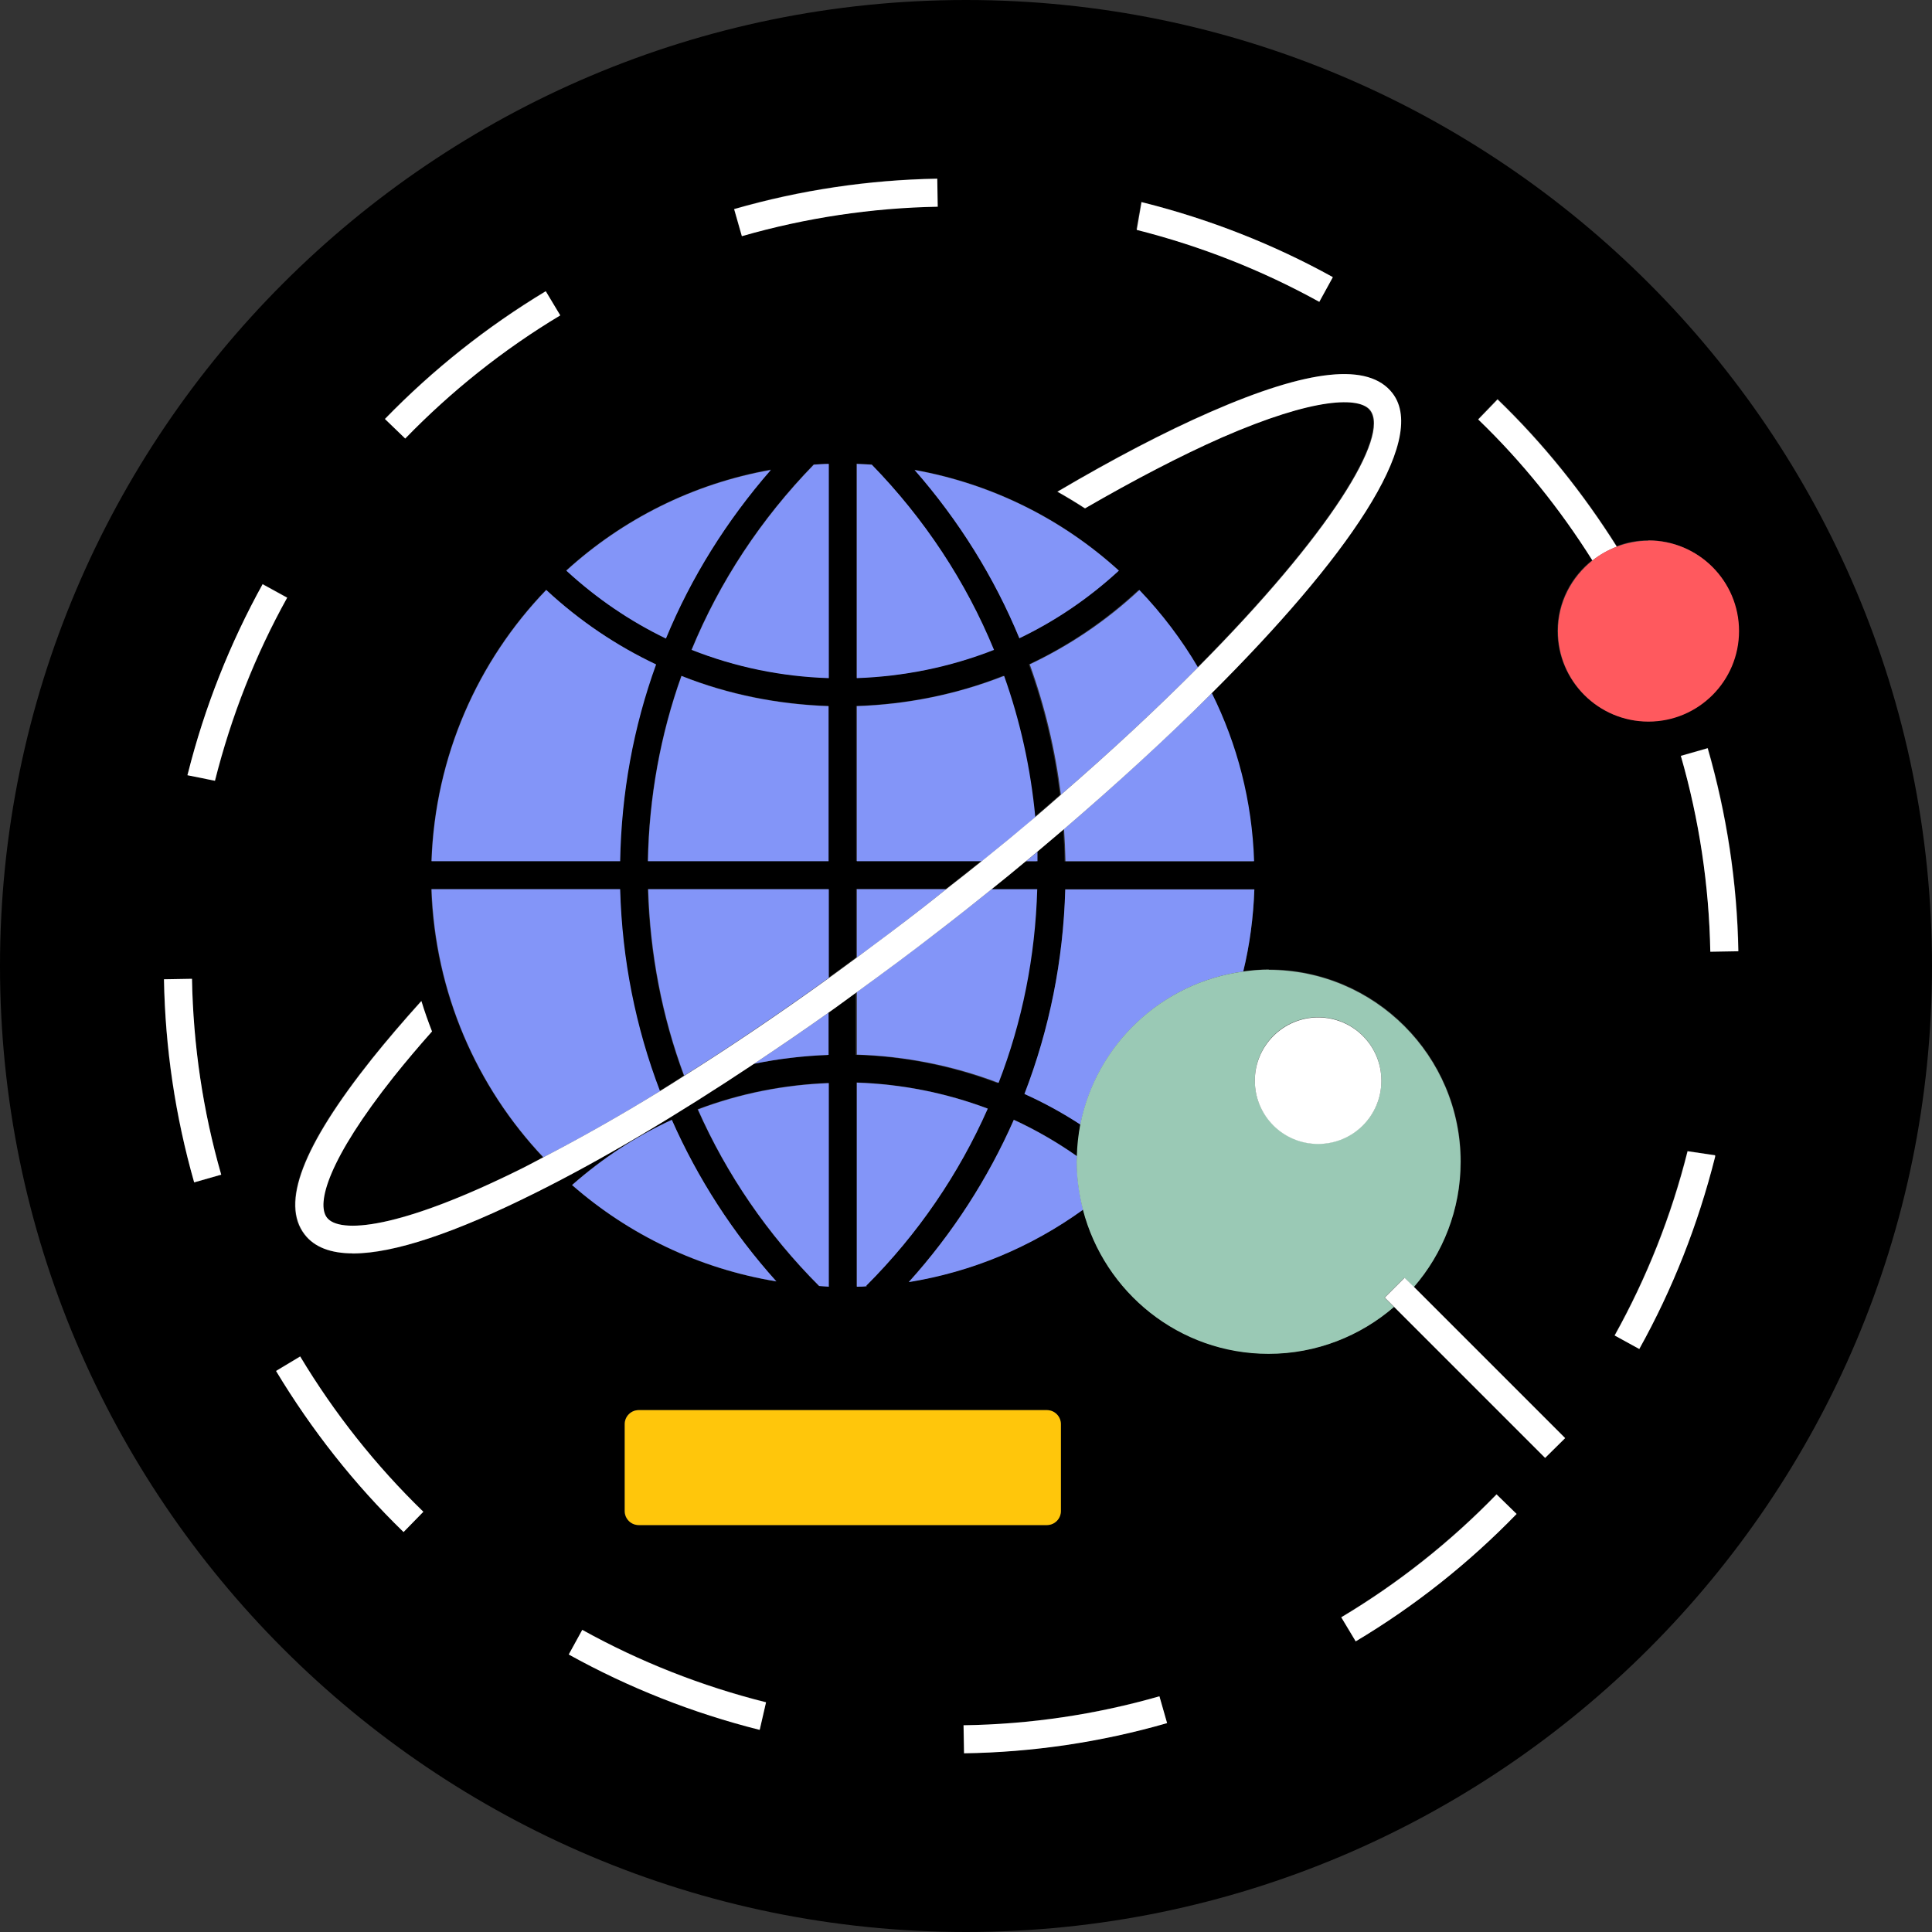 <svg width="80" height="80" viewBox="0 0 80 80" fill="none" xmlns="http://www.w3.org/2000/svg">
<rect x="0" y="0" width="80" height="80" fill="#333333" stroke="none"/>
<g clip-path="url(#clip0_2307_1435)">
<path d="M40 0C17.94 0 0 17.94 0 40C0 62.06 17.94 80 40 80C62.06 80 80 62.06 80 40C80 17.94 62.06 0 40 0ZM8.9 32.33L7.76 32.1L7.78 32.03C8.47 29.29 9.51 26.64 10.88 24.18L11.9 24.74C10.59 27.11 9.58 29.66 8.91 32.32L8.9 32.33ZM9.16 48.64L8.04 48.96C7.25 46.22 6.83 43.39 6.79 40.55L7.95 40.53C7.99 43.27 8.4 46 9.16 48.64ZM12.43 56.16C13.84 58.52 15.56 60.68 17.53 62.59L16.72 63.42C14.68 61.44 12.9 59.2 11.44 56.75L12.44 56.15L12.43 56.16ZM14.61 51.9C13.68 51.9 13.01 51.64 12.6 51.12C11.6 49.83 12.51 47.45 15.38 43.85C15.99 43.08 16.68 42.28 17.43 41.45C17.56 41.88 17.71 42.29 17.87 42.71C17.3 43.35 16.77 43.98 16.29 44.58C13.57 48 13.07 49.84 13.52 50.42C14.03 51.08 16.47 50.94 21.66 48.35C21.93 48.22 22.21 48.06 22.48 47.92C19.73 45 18 41.11 17.85 36.82H25.66C25.74 39.72 26.3 42.53 27.31 45.17C27.64 44.97 27.98 44.75 28.31 44.54C27.4 42.09 26.9 39.49 26.82 36.82H34.29V40.49C34.68 40.21 35.06 39.93 35.45 39.64V36.81H39.16C39.65 36.42 40.15 36.03 40.63 35.65H35.45V29.23C37.52 29.16 39.59 28.76 41.54 27.98C42.21 29.85 42.64 31.81 42.83 33.83C43.2 33.52 43.54 33.22 43.89 32.91C43.66 31.05 43.23 29.24 42.6 27.51C44.23 26.74 45.76 25.71 47.14 24.43C48.07 25.4 48.88 26.48 49.57 27.64C55.07 22.1 57.54 18.05 56.71 16.99C56.28 16.43 54.43 16.43 50.56 18.12C48.86 18.86 46.94 19.87 44.9 21.05C44.53 20.81 44.15 20.58 43.76 20.36C46.05 19.01 48.19 17.89 50.09 17.06C54.18 15.27 56.65 15.02 57.63 16.28C59.16 18.26 55.66 23.21 50.14 28.71C51.19 30.82 51.81 33.18 51.89 35.67H44.08C44.08 35.22 44.05 34.78 44.02 34.34C43.65 34.66 43.28 34.97 42.91 35.28C42.91 35.41 42.91 35.54 42.91 35.67H42.43C41.96 36.06 41.49 36.45 41.01 36.83H42.9C42.82 39.61 42.28 42.31 41.3 44.85C39.41 44.13 37.42 43.74 35.43 43.68V41.1C35.04 41.38 34.65 41.67 34.27 41.94V43.69C33.23 43.72 32.2 43.85 31.18 44.06C27.95 46.21 24.87 48.04 22.14 49.4C18.78 51.08 16.24 51.92 14.57 51.92L14.61 51.9ZM17.86 35.65C18.01 31.3 19.78 27.35 22.61 24.42C23.99 25.71 25.53 26.73 27.15 27.5C26.22 30.08 25.72 32.83 25.66 35.65H17.85H17.86ZM28.63 26.9C29.79 24.08 31.5 21.48 33.69 19.23C33.89 19.22 34.1 19.21 34.3 19.2V28.07C32.37 28 30.45 27.62 28.62 26.9H28.63ZM27.57 26.42C26.09 25.71 24.71 24.78 23.45 23.61C25.78 21.49 28.69 20.02 31.92 19.44C30.08 21.54 28.62 23.89 27.58 26.41L27.57 26.42ZM28.21 27.98C30.17 28.75 32.23 29.16 34.3 29.23V35.65H26.82C26.87 33 27.34 30.42 28.21 27.98ZM35.47 19.2C35.68 19.2 35.88 19.22 36.08 19.23C38.27 21.48 39.98 24.08 41.14 26.9C39.32 27.62 37.4 28.01 35.46 28.07V19.2H35.47ZM37.86 19.45C41.09 20.02 44 21.5 46.33 23.62C45.07 24.78 43.68 25.72 42.21 26.42C41.17 23.9 39.7 21.55 37.87 19.45H37.86ZM30.39 8.65C33.13 7.86 35.96 7.44 38.8 7.39L38.82 8.55C36.08 8.6 33.35 9.01 30.71 9.77L30.39 8.65ZM16.77 18.15L15.93 17.34C17.91 15.3 20.15 13.52 22.59 12.05L23.19 13.05C20.83 14.47 18.67 16.18 16.77 18.15ZM64.8 59.54L63.98 60.36L57.73 54.11C56.34 55.32 54.52 56.05 52.54 56.05C48.84 56.05 45.73 53.51 44.85 50.08C42.68 51.64 40.23 52.66 37.63 53.08C39.45 51.06 40.91 48.79 41.98 46.36C42.89 46.78 43.76 47.28 44.6 47.87C44.61 47.42 44.66 46.98 44.74 46.56C43.99 46.07 43.22 45.65 42.42 45.29C43.46 42.61 44.03 39.76 44.11 36.82H51.94C51.9 37.97 51.75 39.11 51.48 40.22C51.83 40.17 52.18 40.14 52.54 40.14C56.93 40.14 60.49 43.71 60.49 48.09C60.49 50.07 59.75 51.89 58.55 53.28L64.8 59.53V59.54ZM62.8 62.68C60.82 64.72 58.57 66.5 56.13 67.96L55.53 66.96C57.89 65.55 60.05 63.83 61.96 61.87L62.79 62.68H62.8ZM35.47 53.27V44.82C37.31 44.88 39.15 45.24 40.9 45.9C39.71 48.6 38.02 51.08 35.87 53.23L35.89 53.25C35.75 53.25 35.62 53.26 35.48 53.27H35.47ZM34.31 53.27C34.18 53.27 34.04 53.26 33.91 53.25C31.76 51.1 30.08 48.62 28.88 45.93C30.62 45.27 32.45 44.91 34.3 44.84V53.27H34.31ZM32.14 53.06C28.93 52.54 26.03 51.12 23.68 49.07C24.94 47.95 26.33 47.05 27.81 46.37C28.88 48.79 30.33 51.05 32.14 53.06ZM47.26 8.36L47.34 8.38C50.08 9.07 52.72 10.11 55.17 11.46L54.61 12.48C52.24 11.17 49.7 10.17 47.05 9.5L47.25 8.35L47.26 8.36ZM24.11 67.48C26.49 68.8 29.05 69.81 31.72 70.48L31.46 71.61C28.68 70.91 26.03 69.86 23.56 68.49L24.12 67.47L24.11 67.48ZM26.44 63.15C26.12 63.15 25.86 62.89 25.86 62.57V58.97C25.86 58.65 26.12 58.39 26.44 58.39H43.34C43.66 58.39 43.92 58.65 43.92 58.97V62.57C43.92 62.89 43.66 63.15 43.34 63.15H26.44ZM48 70.23L48.32 71.35C45.58 72.13 42.75 72.55 39.91 72.6L39.89 71.44C42.63 71.4 45.36 70.99 48 70.24V70.23ZM70.82 39.4C70.77 36.66 70.36 33.93 69.6 31.29L70.72 30.97C71.51 33.71 71.94 36.54 71.99 39.38L70.83 39.4H70.82ZM71.02 47.83V47.89C70.29 50.72 69.24 53.38 67.87 55.85L66.85 55.29C68.18 52.9 69.19 50.34 69.87 47.66L71.02 47.83ZM68.24 29.87C66.17 29.87 64.49 28.19 64.49 26.12C64.49 24.93 65.06 23.87 65.93 23.19C64.59 21.06 63 19.1 61.2 17.35L62.01 16.51C63.9 18.33 65.55 20.39 66.95 22.61C67.35 22.46 67.78 22.37 68.24 22.37C70.31 22.37 71.99 24.05 71.99 26.12C71.99 28.19 70.31 29.87 68.24 29.87Z" fill="black"/>
<path d="M27.58 26.43C28.62 23.91 30.09 21.56 31.92 19.46C28.69 20.03 25.78 21.51 23.45 23.63C24.71 24.79 26.1 25.73 27.57 26.44L27.58 26.43Z" fill="#8395F8"/>
<path d="M37.87 19.46C39.71 21.56 41.17 23.91 42.21 26.43C43.69 25.72 45.07 24.79 46.33 23.63C44 21.51 41.09 20.04 37.86 19.46H37.87Z" fill="#8395F8"/>
<path d="M39.19 36.82H35.48V39.65C36.38 38.99 37.27 38.32 38.17 37.62C38.52 37.35 38.84 37.09 39.18 36.82H39.19Z" fill="#8395F8"/>
<path d="M34.31 29.24C32.24 29.17 30.17 28.77 28.22 27.99C27.35 30.42 26.88 33.01 26.83 35.66H34.31V29.24Z" fill="#8395F8"/>
<path d="M36.09 19.24C35.89 19.23 35.68 19.22 35.48 19.21V28.08C37.41 28.01 39.33 27.63 41.16 26.91C40 24.09 38.29 21.49 36.1 19.24H36.09Z" fill="#8395F8"/>
<path d="M25.68 36.82H17.87C18.02 41.11 19.74 45 22.5 47.92C24.03 47.13 25.64 46.22 27.33 45.18C26.32 42.54 25.76 39.72 25.68 36.83V36.82Z" fill="#8395F8"/>
<path d="M41.57 27.99C39.61 28.76 37.55 29.17 35.48 29.24V35.66H40.66C41.42 35.04 42.16 34.44 42.87 33.84C42.68 31.83 42.25 29.87 41.58 27.99H41.57Z" fill="#8395F8"/>
<path d="M34.31 36.82H26.84C26.92 39.49 27.42 42.1 28.33 44.54C30.27 43.32 32.27 41.96 34.32 40.49V36.82H34.31Z" fill="#8395F8"/>
<path d="M44.12 35.66H51.93C51.85 33.17 51.23 30.81 50.18 28.7C48.33 30.54 46.25 32.45 44.06 34.33C44.09 34.77 44.11 35.22 44.12 35.66Z" fill="#8395F8"/>
<path d="M42.96 35.66C42.96 35.53 42.96 35.4 42.96 35.27C42.8 35.4 42.65 35.53 42.49 35.66H42.97H42.96Z" fill="#8395F8"/>
<path d="M35.48 41.09V43.67C37.47 43.73 39.46 44.12 41.35 44.84C42.33 42.31 42.87 39.61 42.95 36.82H41.06C40.34 37.4 39.61 37.98 38.88 38.54C37.74 39.42 36.61 40.26 35.48 41.08V41.09Z" fill="#8395F8"/>
<path d="M49.61 27.64C48.93 26.48 48.11 25.4 47.18 24.43C45.8 25.72 44.27 26.74 42.64 27.51C43.27 29.25 43.7 31.06 43.93 32.91C46.09 31.04 47.98 29.27 49.61 27.63V27.64Z" fill="#8395F8"/>
<path d="M34.31 43.68V41.93C33.27 42.67 32.24 43.37 31.22 44.05C32.24 43.84 33.27 43.72 34.31 43.68Z" fill="#8395F8"/>
<path d="M33.92 53.25C34.05 53.26 34.19 53.27 34.32 53.28V44.85C32.47 44.92 30.64 45.28 28.9 45.94C30.09 48.63 31.78 51.11 33.93 53.26L33.92 53.25Z" fill="#8395F8"/>
<path d="M40.91 45.91C39.16 45.25 37.32 44.89 35.48 44.83V53.28C35.62 53.28 35.75 53.28 35.89 53.26L35.87 53.24C38.02 51.09 39.71 48.6 40.9 45.91H40.91Z" fill="#8395F8"/>
<path d="M32.15 53.06C30.34 51.05 28.89 48.79 27.82 46.37C26.34 47.05 24.95 47.96 23.69 49.07C26.03 51.12 28.94 52.53 32.15 53.06Z" fill="#8395F8"/>
<path d="M51.48 40.23C51.75 39.12 51.9 37.98 51.94 36.83H44.11C44.03 39.77 43.45 42.63 42.42 45.3C43.22 45.66 43.99 46.08 44.74 46.57C45.39 43.26 48.11 40.68 51.49 40.23H51.48Z" fill="#8395F8"/>
<path d="M44.6 47.88C43.76 47.29 42.89 46.79 41.98 46.37C40.91 48.8 39.45 51.07 37.63 53.09C40.23 52.67 42.69 51.65 44.85 50.09C44.69 49.45 44.59 48.79 44.59 48.1C44.59 48.03 44.59 47.95 44.6 47.88Z" fill="#8395F8"/>
<path d="M27.16 27.51C25.53 26.74 24 25.71 22.62 24.43C19.79 27.37 18.02 31.31 17.87 35.66H25.68C25.73 32.84 26.23 30.1 27.17 27.51H27.16Z" fill="#8395F8"/>
<path d="M34.31 19.21C34.1 19.21 33.9 19.23 33.7 19.24C31.51 21.49 29.8 24.09 28.64 26.91C30.46 27.63 32.38 28.02 34.32 28.08V19.21H34.31Z" fill="#8395F8"/>
<path d="M48.33 71.36L48.01 70.24C45.37 71 42.64 71.4 39.9 71.44L39.92 72.6C42.76 72.56 45.59 72.14 48.33 71.35V71.36Z" fill="white"/>
<path d="M31.46 71.62L31.72 70.49C29.05 69.82 26.49 68.81 24.11 67.49L23.55 68.51C26.02 69.88 28.67 70.93 31.45 71.63L31.46 71.62Z" fill="white"/>
<path d="M55.18 11.47C52.72 10.11 50.09 9.08 47.35 8.39L47.27 8.37L47.07 9.52C49.72 10.19 52.26 11.19 54.63 12.5L55.19 11.48L55.18 11.47Z" fill="white"/>
<path d="M62.02 16.53L61.21 17.37C63.02 19.11 64.6 21.08 65.94 23.21C66.25 22.97 66.58 22.78 66.95 22.64C65.55 20.42 63.9 18.36 62.01 16.54L62.02 16.53Z" fill="white"/>
<path d="M66.86 55.3L67.88 55.86C69.26 53.38 70.31 50.72 71.02 47.9V47.84L69.88 47.67C69.21 50.35 68.19 52.91 66.86 55.3Z" fill="white"/>
<path d="M70.72 30.98L69.6 31.3C70.36 33.94 70.77 36.67 70.82 39.41L71.98 39.39C71.93 36.55 71.5 33.72 70.71 30.98H70.72Z" fill="white"/>
<path d="M15.94 17.35L16.78 18.16C18.69 16.19 20.85 14.47 23.2 13.06L22.6 12.06C20.16 13.53 17.92 15.31 15.94 17.35Z" fill="white"/>
<path d="M56.13 67.97C58.58 66.51 60.82 64.73 62.8 62.69L61.97 61.88C60.06 63.85 57.9 65.56 55.54 66.97L56.14 67.97H56.13Z" fill="white"/>
<path d="M10.88 24.18C9.52 26.64 8.47 29.29 7.78 32.03L7.76 32.1L8.9 32.33C9.57 29.67 10.57 27.12 11.89 24.75L10.87 24.19L10.88 24.18Z" fill="white"/>
<path d="M6.79 40.55C6.84 43.39 7.26 46.22 8.04 48.96L9.16 48.64C8.4 46 8 43.27 7.95 40.53L6.79 40.55Z" fill="white"/>
<path d="M17.53 62.6C15.56 60.69 13.85 58.53 12.43 56.17L11.43 56.77C12.9 59.21 14.67 61.46 16.71 63.44L17.52 62.61L17.53 62.6Z" fill="white"/>
<path d="M38.81 7.4C35.97 7.45 33.14 7.87 30.4 8.66L30.72 9.78C33.36 9.02 36.09 8.61 38.83 8.56L38.81 7.4Z" fill="white"/>
<path d="M52.54 40.15C52.18 40.15 51.83 40.18 51.48 40.23C48.1 40.68 45.38 43.26 44.73 46.57C44.65 47 44.6 47.44 44.59 47.88C44.59 47.95 44.58 48.03 44.58 48.1C44.58 48.79 44.68 49.45 44.84 50.09C45.73 53.52 48.83 56.06 52.53 56.06C54.51 56.06 56.33 55.32 57.72 54.12L57.33 53.73L58.15 52.91L58.54 53.3C59.75 51.91 60.48 50.09 60.48 48.11C60.48 43.72 56.91 40.16 52.53 40.16L52.54 40.15ZM54.58 47.36C53.14 47.36 51.96 46.19 51.96 44.74C51.96 43.29 53.13 42.12 54.58 42.12C56.03 42.12 57.2 43.29 57.2 44.74C57.2 46.19 56.03 47.36 54.58 47.36Z" fill="#9AC9B5"/>
<path d="M57.34 53.73L57.73 54.12L63.98 60.37L64.81 59.55L58.55 53.29L58.16 52.91L57.34 53.73Z" fill="white"/>
<path d="M68.25 22.39C67.8 22.39 67.36 22.48 66.96 22.63C66.59 22.77 66.25 22.96 65.95 23.2C65.08 23.89 64.51 24.94 64.51 26.13C64.51 28.2 66.19 29.88 68.26 29.88C70.33 29.88 72.01 28.2 72.01 26.13C72.01 24.06 70.33 22.38 68.26 22.38L68.25 22.39Z" fill="#FF595E"/>
<path d="M43.35 58.39H26.45C26.13 58.39 25.87 58.65 25.87 58.97V62.57C25.87 62.89 26.13 63.15 26.45 63.15H43.35C43.67 63.15 43.93 62.89 43.93 62.57V58.97C43.93 58.65 43.67 58.39 43.35 58.39Z" fill="#FFC60B"/>
<path d="M54.58 42.13C53.14 42.13 51.96 43.3 51.96 44.75C51.96 46.2 53.13 47.37 54.58 47.37C56.03 47.37 57.2 46.2 57.2 44.75C57.2 43.3 56.03 42.13 54.58 42.13Z" fill="white"/>
<path d="M31.22 44.05C32.24 43.37 33.27 42.67 34.31 41.93C34.7 41.66 35.08 41.37 35.47 41.09C36.6 40.27 37.74 39.43 38.87 38.55C39.6 37.99 40.33 37.41 41.05 36.83C41.53 36.45 42 36.06 42.47 35.67C42.63 35.54 42.78 35.41 42.94 35.28C43.31 34.97 43.68 34.65 44.05 34.34C46.24 32.46 48.32 30.56 50.17 28.71C55.69 23.21 59.19 18.26 57.66 16.28C56.68 15.01 54.21 15.27 50.12 17.06C48.22 17.89 46.08 19.01 43.79 20.36C44.18 20.58 44.56 20.81 44.93 21.05C46.97 19.87 48.89 18.87 50.59 18.12C54.46 16.43 56.31 16.43 56.74 16.99C57.56 18.06 55.1 22.1 49.6 27.64C47.97 29.28 46.08 31.05 43.92 32.92C43.57 33.23 43.22 33.53 42.86 33.84C42.15 34.44 41.41 35.05 40.65 35.66C40.18 36.04 39.68 36.43 39.18 36.82C38.84 37.09 38.52 37.35 38.17 37.62C37.27 38.32 36.37 38.99 35.48 39.65C35.09 39.94 34.7 40.22 34.32 40.5C32.28 41.97 30.27 43.33 28.33 44.55C28 44.76 27.66 44.98 27.33 45.18C25.64 46.22 24.02 47.13 22.5 47.92C22.23 48.06 21.94 48.22 21.68 48.35C16.49 50.94 14.05 51.08 13.54 50.42C13.09 49.84 13.59 48.01 16.31 44.58C16.79 43.98 17.32 43.35 17.89 42.71C17.73 42.3 17.58 41.88 17.45 41.45C16.7 42.28 16.01 43.09 15.4 43.85C12.53 47.46 11.62 49.83 12.62 51.12C13.02 51.64 13.69 51.9 14.63 51.9C16.31 51.9 18.84 51.06 22.2 49.38C24.93 48.02 28.01 46.19 31.24 44.04L31.22 44.05Z" fill="white"/>
</g>
<defs>
<clipPath id="clip0_2307_1435">
<rect width="80" height="80" fill="white"/>
</clipPath>
</defs>
</svg>
